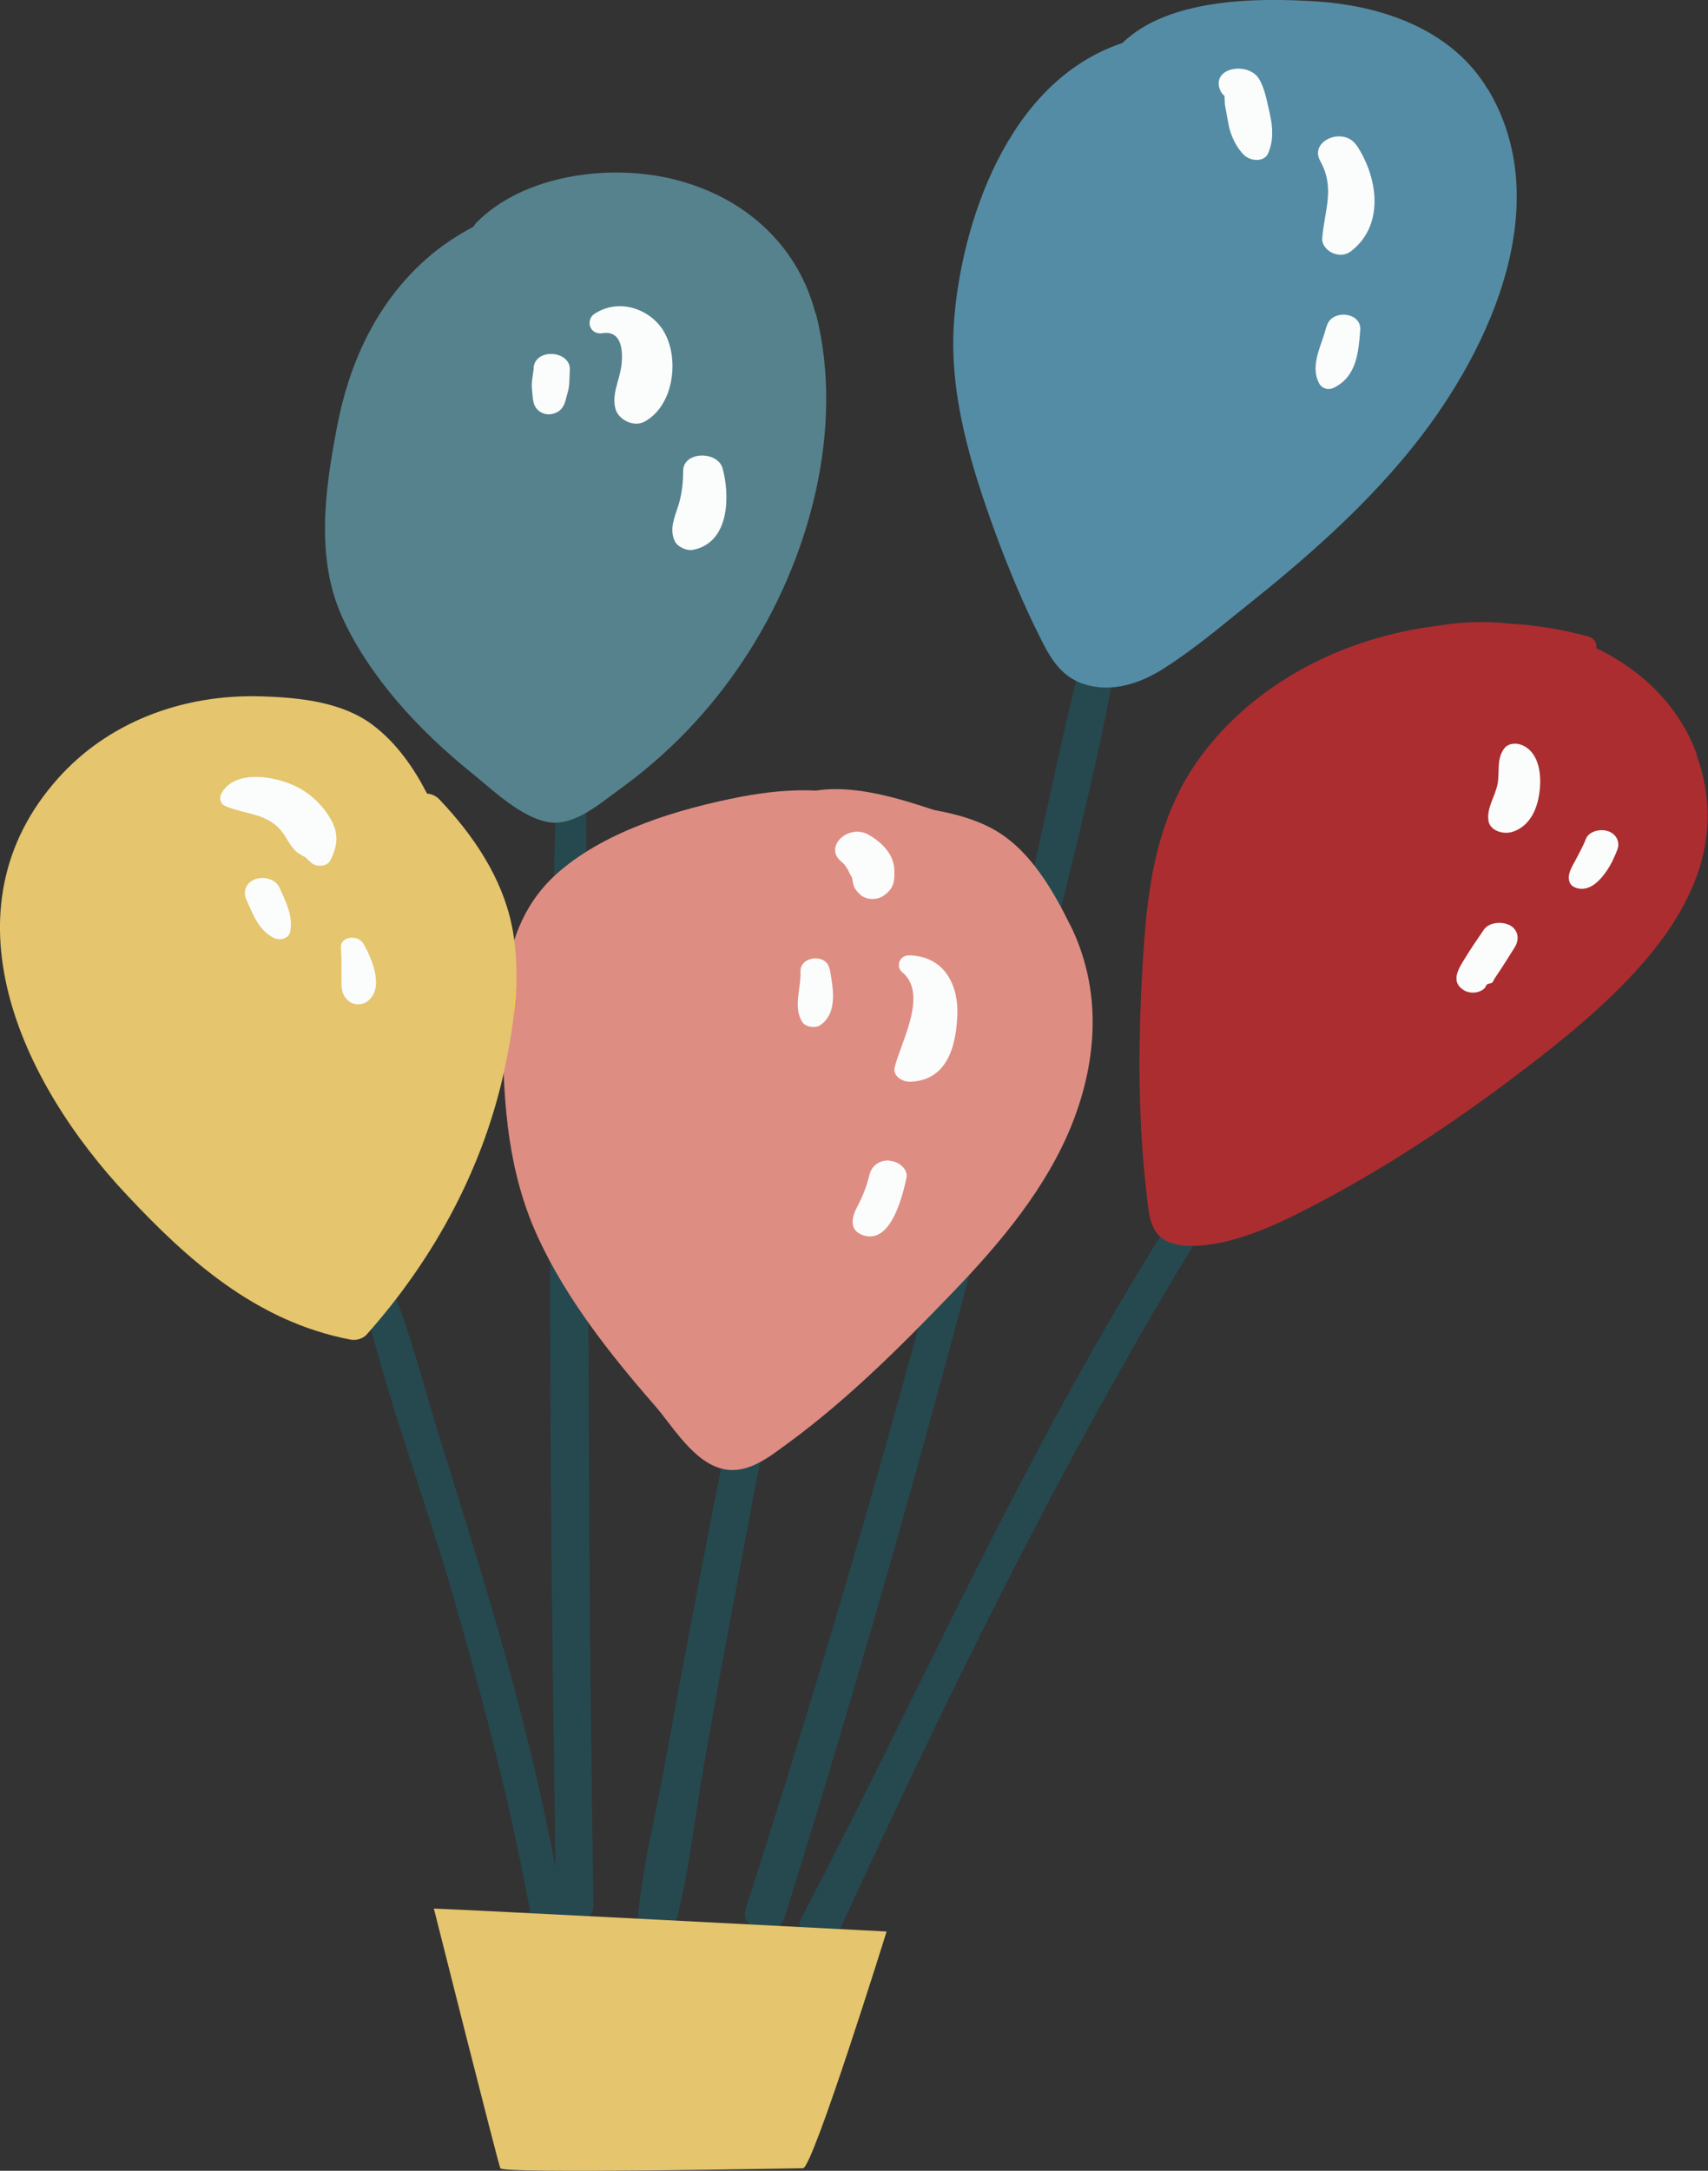 <?xml version="1.0" encoding="UTF-8"?><svg id="_レイヤー_2" xmlns="http://www.w3.org/2000/svg" viewBox="0 0 67.83 86.19"><rect x="0" y="0" width="67.83" height="86.19" fill="#333333" stroke="none"/><defs><style>.cls-1{fill:#548ca5;}.cls-2{fill:#56828d;}.cls-3{fill:#ab2d30;}.cls-4{fill:#e5c56d;}.cls-5{fill:#f5d345;}.cls-6{fill:#de8d83;}.cls-7{fill:#25494f;}.cls-8{fill:#fbfcfc;}</style></defs><g id="_レイヤー_1-2"><path class="cls-7" d="m23.22,28.24c0-.24-.21-.49-.5-.49h0c-.26,0-.53.24-.54.51-.5,15.09-.35,30.34-.12,45.89-.62-3.3-1.5-6.84-2.68-10.81-.6-2.04-1.23-4.05-1.82-5.94-.2-.63-.38-1.26-.57-1.9-.46-1.58-.94-3.21-1.58-4.77-.1-.23-.39-.36-.69-.29-.29.06-.46.28-.41.52.56,2.66,1.44,5.33,2.28,7.92.48,1.48.98,3,1.41,4.5.97,3.37,2.19,7.82,3.04,12.44.05.27.31.45.63.45.03,0,.07,0,.11,0,.21-.03.37-.13.47-.26.06.06.13.12.22.16.12.06.26.09.4.09s.27-.03.38-.08c.21-.1.32-.29.32-.51-.16-9.18-.19-18.56-.22-27.59-.02-6.49-.04-13.23-.11-19.83Z"/><path class="cls-7" d="m30.82,55.02c.37-1.54.82-3.14.61-4.65h0c0-.18-.19-.34-.41-.37-.2-.03-.39.05-.48.22-.76,1.43-1.03,3.12-1.28,4.74-.09.56-.17,1.09-.28,1.61-.46,2.29-.91,4.61-1.35,6.91-.43,2.23-.85,4.48-1.25,6.7-.11.59-.23,1.19-.35,1.78-.29,1.4-.59,2.84-.7,4.26-.03.37.31.61.66.66.04,0,.08,0,.13,0,.34,0,.61-.18.69-.46.39-1.41.61-2.89.82-4.31.1-.68.21-1.38.33-2.07.39-2.2.8-4.44,1.22-6.68.41-2.2.83-4.45,1.27-6.67.1-.54.23-1.08.37-1.65Z"/><path class="cls-7" d="m41.92,36.97c.18-.77.37-1.55.56-2.32.9-3.7,1.82-7.52,2.26-11.32.02-.2-.14-.38-.38-.41-.26-.04-.51.09-.57.29-.92,2.97-1.59,6.05-2.24,9.03-.3,1.36-.61,2.77-.93,4.15-1.06,4.46-2.19,8.97-3.37,13.43-2.22,8.38-4.79,17.12-7.64,25.98-.08.24,0,.47.19.63.16.14.39.21.61.21.07,0,.14,0,.21-.02.26-.06.46-.23.53-.46,2.67-8.55,5.22-17.45,7.58-26.43,1.11-4.21,2.18-8.51,3.19-12.76Z"/><path class="cls-7" d="m51.19,42.6c-.24-.12-.59-.1-.78.15-5.85,7.82-10.1,16.41-14.2,24.71-1.41,2.86-2.88,5.82-4.39,8.71-.13.25-.1.51.07.71.15.17.41.28.66.28.04,0,.07,0,.11,0,.29-.03.53-.2.65-.46,5.04-10.95,10.72-22.58,18.06-33.5.15-.22.07-.47-.18-.59Zm-.55.27h0s0,0,0,0Z"/><path class="cls-3" d="m67.38,29.94c-.69-1.9-2.17-3.33-3.99-4.21.04-.18-.05-.38-.32-.46-1.03-.28-2.07-.45-3.11-.51-.94-.1-1.89-.08-2.82.08-3.76.45-7.21,2.24-9.37,5.08-1.8,2.37-2.18,5.12-2.36,7.88-.21,3.21-.25,6.43.13,9.63.09.81.1,1.79,1.24,1.99,1.45.25,3.37-.55,4.55-1.13,3.05-1.51,5.91-3.37,8.55-5.34,4.42-3.32,9.48-7.52,7.49-13Z"/><path class="cls-1" d="m59.08,3.54c-1.32-2.21-3.9-3.28-6.75-3.48-2.53-.17-5.96-.1-7.76,1.65-4.62,1.54-6.39,7.27-6.68,11-.22,2.89.65,5.74,1.65,8.48.51,1.38,1.08,2.75,1.74,4.07.42.85.87,1.72,2.02,1.97,1.08.24,2.14-.18,2.98-.73,1.28-.82,2.43-1.82,3.6-2.75,2.34-1.88,4.56-3.89,6.35-6.16,3.05-3.87,5.55-9.56,2.86-14.05Z"/><path class="cls-5" d="m39.67,34.39c.22.21.43.43.62.68-.1.02-.21,0-.3-.05-.54-.29-.82-.78-1.29-1.13-.13-.1-.26-.18-.4-.26.51.17.98.4,1.37.76Z"/><path class="cls-6" d="m42.49,36.71c-.58-1.18-1.39-2.62-2.55-3.47-.81-.6-1.81-.89-2.85-1.08h0c-1.41-.47-3.18-1.01-4.68-.77-.99-.05-2,.06-2.96.24-2.54.49-5.33,1.35-7.2,2.94-1.37,1.16-1.93,2.64-2.15,4.19,0,.58-.05,1.16-.13,1.74,0,0,0,0,0,0,0,.21,0,.42,0,.63.02,2.75.21,5.43,1.4,8.01,1.11,2.4,2.82,4.59,4.62,6.65.66.75,1.41,2.04,2.45,2.45,1.13.45,2.11-.4,2.91-.98,2.39-1.76,4.49-3.87,6.49-5.95,1.94-2.01,3.74-4.19,4.73-6.67,1.03-2.59,1.19-5.39-.08-7.94Z"/><path class="cls-2" d="m32.38,12.43c-.64-2.49-2.57-4.51-5.5-5.28-2.68-.7-6.11-.19-7.96,1.69-.05.05-.08.1-.1.15-.69.37-1.33.79-1.9,1.3-2.04,1.81-3.08,4.24-3.54,6.68-.47,2.47-.87,5.22.24,7.6,1.08,2.32,2.99,4.41,5.1,6.11.76.61,2.01,1.83,3.12,1.97,1.01.13,2.01-.77,2.71-1.27,2.01-1.44,3.66-3.19,4.95-5.13,2.67-4,4.06-9.26,2.9-13.81Z"/><path class="cls-5" d="m20.51,38.76c0,.58-.05,1.16-.13,1.74.01-.58.05-1.16.13-1.74Z"/><path class="cls-4" d="m20.32,36.72c-.39-1.86-1.49-3.53-2.88-4.99-.14-.14-.31-.21-.48-.22-.52-1.01-1.2-2-2.15-2.72-1.19-.9-2.83-1.09-4.38-1.14-3.24-.11-6.18,1.07-8.13,3.26-4.64,5.2-1.51,12.03,2.76,16.56,2.33,2.48,5.07,5,8.87,5.72.22.04.48-.04.62-.19,2.77-3.11,4.67-6.73,5.49-10.56.13-.63.26-1.28.34-1.94,0,0,0,0,0,0,.01-.58.05-1.16.13-1.74,0-.69-.05-1.38-.19-2.04Z"/><path class="cls-4" d="m17.23,75.78c.49,0,17.98.91,17.98.91,0,0-2.93,9.4-3.32,9.4s-11.92.23-12.02,0c-.1-.23-2.64-10.31-2.64-10.31Z"/><path class="cls-8" d="m13.24,32.73c-.24-.52-.65-.99-1.17-1.33-.83-.55-2.72-.95-3.28.11-.1.18-.04.42.19.51.77.31,1.58.28,2.15.92.25.28.38.67.68.91.03.02.22.14.32.19.07.07.23.22.26.24.22.16.61.12.73-.12.24-.47.34-.94.11-1.44Z"/><path class="cls-8" d="m36.11,37.93c-.41,0-.54.46-.28.67,1.05.87-.06,2.78-.3,3.78-.08.33.29.59.65.57,1.56-.08,1.8-1.64,1.84-2.68.04-1.07-.45-2.3-1.91-2.34Z"/><path class="cls-8" d="m26.34,13.12c-.54-.85-1.75-1.3-2.73-.66-.36.23-.21.85.32.77.83-.13.8.85.75,1.27-.07.6-.41,1.17-.23,1.76.12.39.71.73,1.17.47,1.18-.67,1.37-2.59.71-3.62Z"/><path class="cls-8" d="m53.87,5.77c-.51-.76-1.89-.18-1.44.62.6,1.08.17,1.96.08,3.06-.04.49.68.89,1.15.52,1.36-1.06,1.04-2.97.21-4.21Z"/><path class="cls-8" d="m60.4,29.57c-.2-.08-.49-.05-.63.11-.36.42-.2.96-.3,1.46-.1.5-.43.92-.36,1.44.05.39.58.58.98.44.8-.28,1.03-1.14,1.07-1.81.04-.56-.08-1.39-.75-1.64Z"/><path class="cls-8" d="m63.85,33c-.32-.11-.76.02-.87.31-.11.29-.27.56-.41.84-.15.28-.34.56-.24.87.06.18.28.27.49.27.43,0,.78-.41.97-.69.19-.27.32-.56.44-.86.11-.29-.02-.62-.37-.74Z"/><path class="cls-8" d="m59.98,36.75c-.31-.18-.84-.14-1.05.16-.25.37-.51.74-.74,1.12-.24.39-.61.92-.08,1.27.22.15.55.15.77,0,.04-.03.08-.06.11-.1.02-.09.08-.14.17-.15.09-.01.14-.06.16-.14.02-.04.05-.07.07-.11.27-.39.51-.79.76-1.18.19-.3.17-.67-.18-.88Z"/><path class="cls-8" d="m14.44,37.48c-.21-.38-.93-.32-.9.15.02.38.03.77.02,1.14,0,.38-.04.73.32,1,.17.13.46.14.65.03.78-.49.25-1.72-.09-2.32Z"/><path class="cls-8" d="m11.08,35.21c-.14-.3-.61-.43-.95-.3-.37.14-.49.5-.35.8.24.53.49,1.26,1.12,1.54.24.11.57,0,.62-.24.14-.63-.18-1.23-.44-1.81Z"/><path class="cls-8" d="m35.33,46.08c-.43-.03-.72.23-.8.56-.1.43-.26.84-.47,1.24-.2.37-.4.94.2,1.16,1.15.41,1.61-1.68,1.74-2.28.07-.33-.3-.65-.67-.67Z"/><path class="cls-8" d="m32.94,38.47c-.11-.63-1.18-.51-1.15.11.03.64-.31,1.43.08,2.01.13.19.51.25.71.11.72-.5.49-1.54.37-2.24Z"/><path class="cls-8" d="m50.43,4.52c-.11-.45-.18-.96-.42-1.37-.39-.69-1.81-.51-1.59.33.04.14.11.25.21.33.01.15,0,.32.03.43.04.24.09.47.13.71.08.41.29.89.62,1.21.25.24.79.29.95-.07.22-.5.19-1.05.07-1.56Z"/><path class="cls-8" d="m52.67,12.98c-.17.72-.66,1.5-.29,2.23.1.2.34.3.58.19.94-.45.99-1.47,1.06-2.29.06-.74-1.18-.85-1.34-.13Z"/><path class="cls-8" d="m28.7,18.6c-.2-.71-1.57-.69-1.57.1,0,.46-.05.92-.19,1.37-.15.47-.37.94-.14,1.42.11.22.45.39.73.34,1.49-.3,1.44-2.24,1.17-3.22Z"/><path class="cls-8" d="m21.2,14.59c-.03.29-.11.61-.07.9.04.31,0,.65.32.86.2.13.43.13.65.03.34-.17.35-.49.44-.78.09-.28.07-.6.09-.9.05-.78-1.35-.9-1.44-.11Z"/><path class="cls-8" d="m35.42,34.09c-.17-.4-.53-.73-.95-.96-.79-.42-1.76.49-1.07,1.07.11.1.13.11.2.22,0,.01.05.08.07.1,0,.02.16.33.12.25.02.03.06.09.03.02.02.04.02.08.03.13,0,.02.05.24.06.27.05.11.12.2.21.29.23.25.67.28.96.09.34-.23.44-.48.44-.83,0-.22,0-.41-.1-.64Z"/></g></svg>